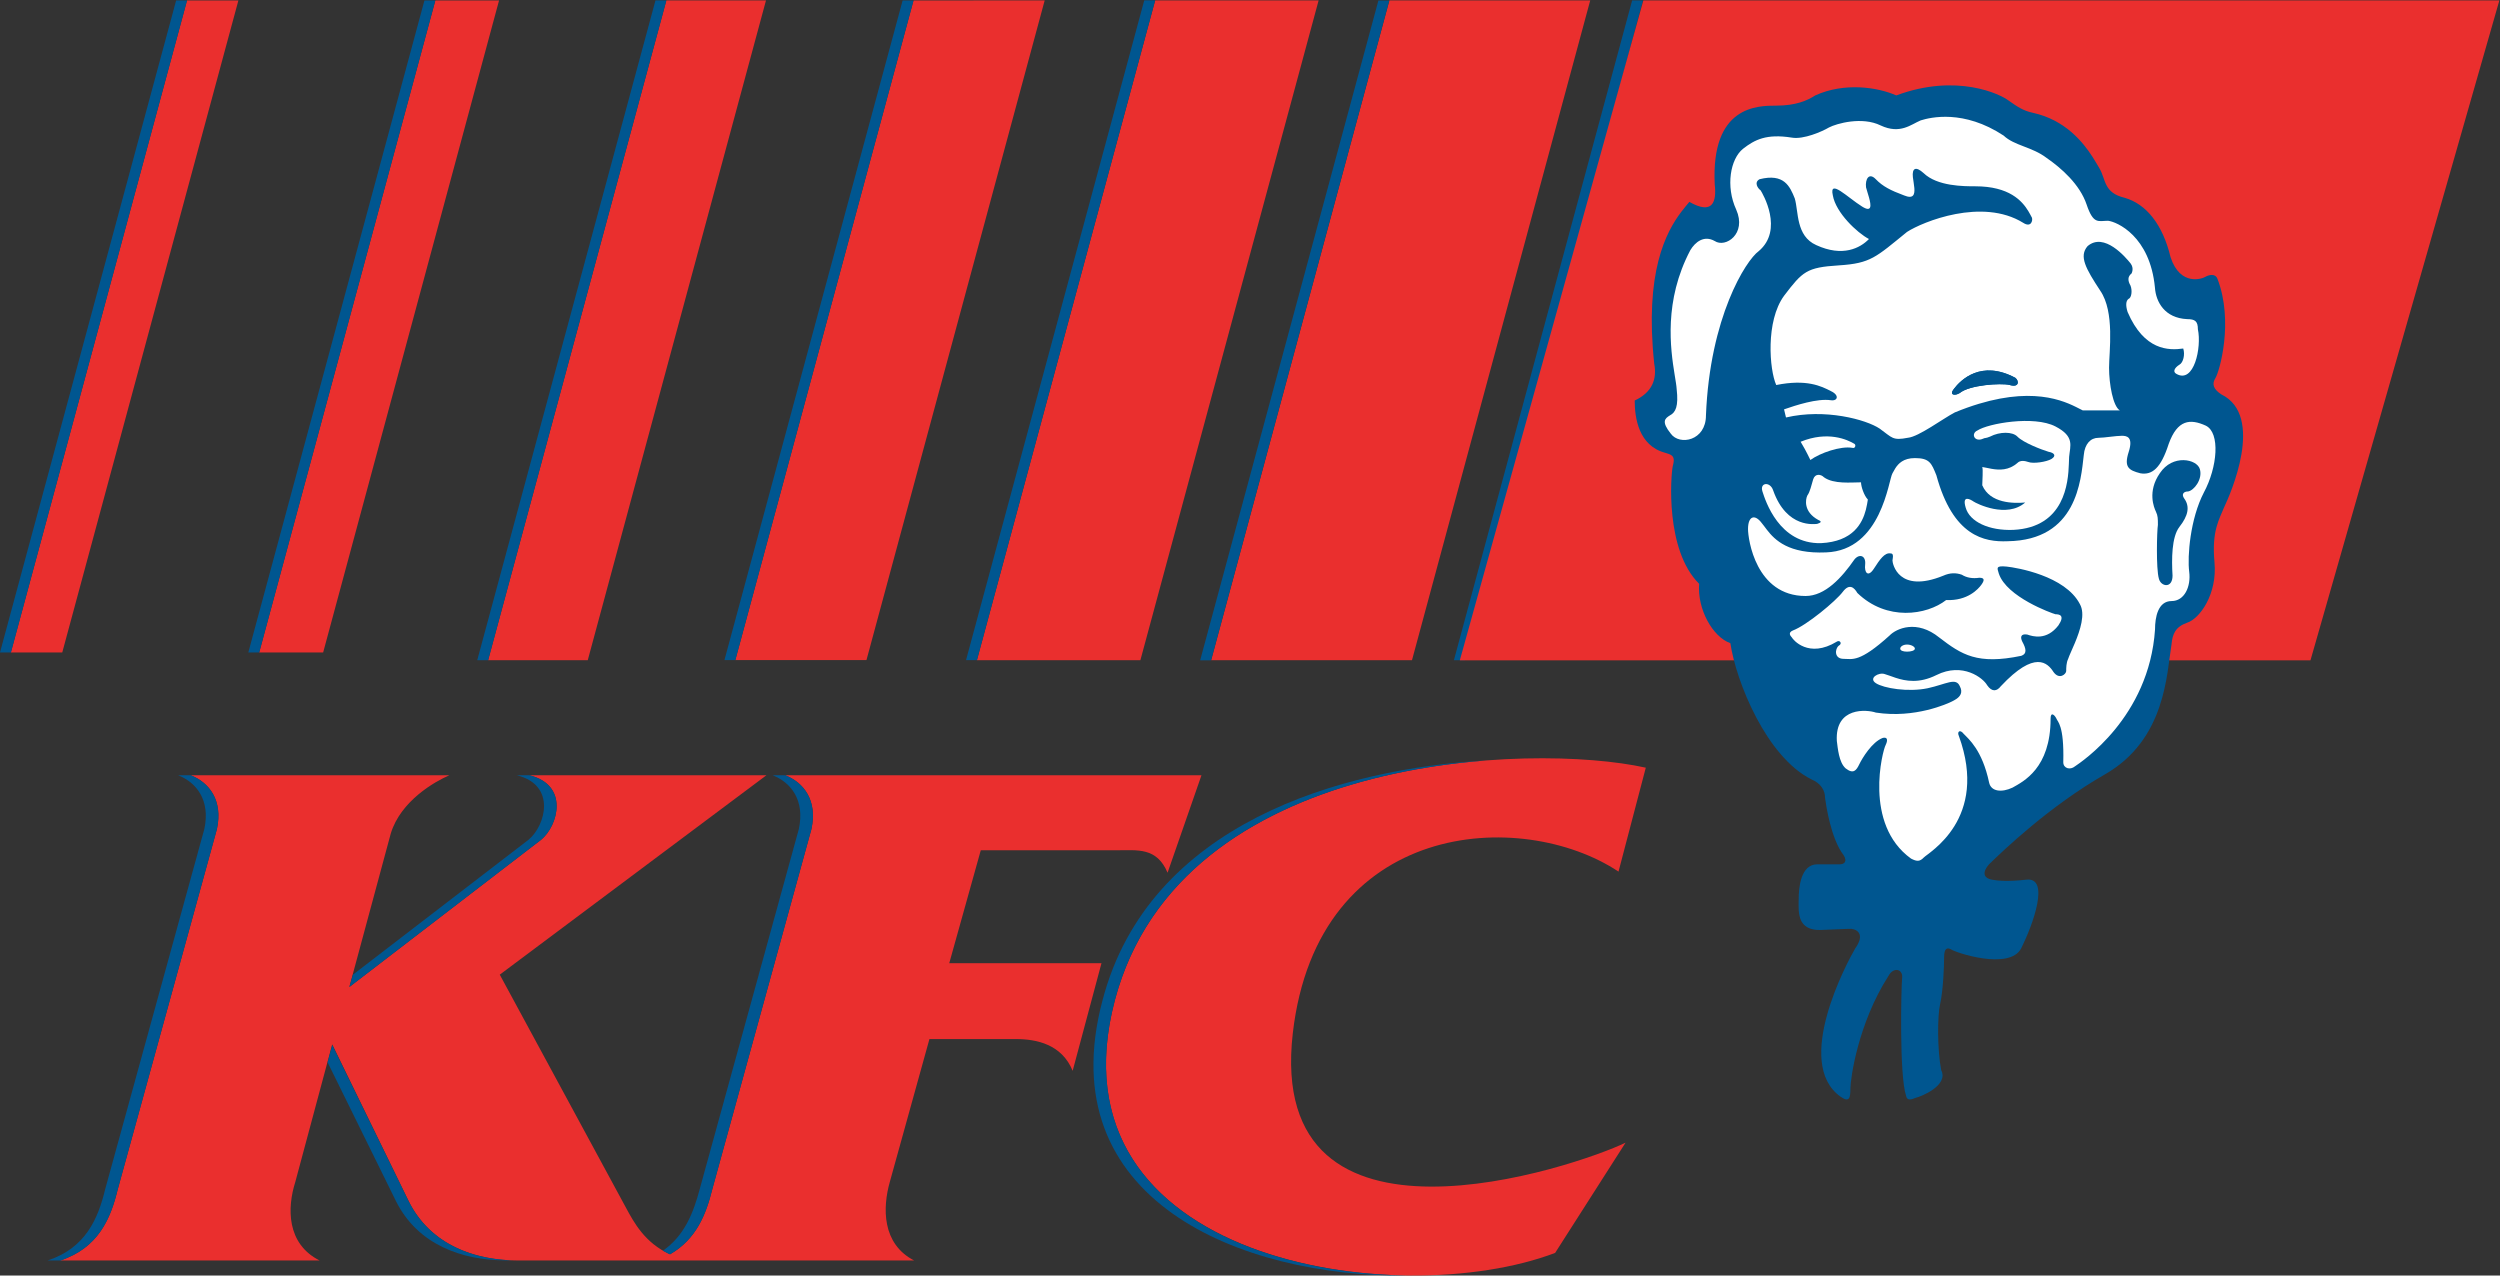 <?xml version="1.0" encoding="UTF-8" standalone="no"?>
<svg
   xmlns:dc="http://purl.org/dc/elements/1.1/"
   xmlns:cc="http://creativecommons.org/ns#"
   xmlns:rdf="http://www.w3.org/1999/02/22-rdf-syntax-ns#"
   xmlns:svg="http://www.w3.org/2000/svg"
   xmlns="http://www.w3.org/2000/svg"
   xmlns:sodipodi="http://sodipodi.sourceforge.net/DTD/sodipodi-0.dtd"
   xmlns:inkscape="http://www.inkscape.org/namespaces/inkscape"
   version="1.1"
   id="svg2"
   xml:space="preserve"
   width="2654.667"
   height="1354.44"
   viewBox="0 0 2654.667 1354.44"
   sodipodi:docname="KFC 1990 1.ai"><rect x="0" y="0" width="2654.667" height="1354.44" fill="#333333" stroke="none"/><defs
     id="defs6"><clipPath
       clipPathUnits="userSpaceOnUse"
       id="clipPath70"><path
         d="M 0,1015.826 H 1991 V 0 H 0 Z"
         id="path68" /></clipPath></defs><sodipodi:namedview
     pagecolor="#ffffff"
     bordercolor="#666666"
     borderopacity="1"
     objecttolerance="10"
     gridtolerance="10"
     guidetolerance="10"
     inkscape:pageopacity="0"
     inkscape:pageshadow="2"
     inkscape:window-width="640"
     inkscape:window-height="480"
     id="namedview4" /><g
     id="g10"
     inkscape:groupmode="layer"
     inkscape:label="KFC 1990 1"
     transform="matrix(1.333,0,0,-1.333,0,1354.44)"><g
       id="g12"
       transform="translate(1106.81,1015.775)"><path
         d="M 0,0 -141.98,-525.586 H 17.982 L 159.962,0 Z"
         style="fill:#ea2f2e;fill-opacity:1;fill-rule:nonzero;stroke:none"
         id="path14" /></g><g
       id="g16"
       transform="translate(920.215,1015.775)"><path
         d="M 0,0 -141.983,-525.586 H -11.78 L 130.2,0 Z"
         style="fill:#ea2f2e;fill-opacity:1;fill-rule:nonzero;stroke:none"
         id="path18" /></g><g
       id="g20"
       transform="translate(727.713,1015.707)"><path
         d="M 0,0 -141.946,-525.45 H -37.491 L 104.489,0.068 Z"
         style="fill:#ea2f2e;fill-opacity:1;fill-rule:nonzero;stroke:none"
         id="path22" /></g><g
       id="g24"
       transform="translate(530.833,1015.775)"><path
         d="m 0,0 -141.983,-525.586 h 79.362 L 79.362,0 Z"
         style="fill:#ea2f2e;fill-opacity:1;fill-rule:nonzero;stroke:none"
         id="path26" /></g><g
       id="g28"
       transform="translate(346.79,1015.709)"><path
         d="m 0,0 -140.306,-519.379 h 50.932 L 50.751,0 Z"
         style="fill:#ea2f2e;fill-opacity:1;fill-rule:nonzero;stroke:none"
         id="path30" /></g><g
       id="g32"
       transform="translate(148.976,1015.709)"><path
         d="m 0,0 -140.306,-519.379 h 40.921 L 40.921,0 Z"
         style="fill:#ea2f2e;fill-opacity:1;fill-rule:nonzero;stroke:none"
         id="path34" /></g><g
       id="g36"
       transform="translate(1098.028,1015.659)"><path
         d="m 0,0 -141.983,-525.584 h 8.681 L 8.68,0 Z"
         style="fill:#005690;fill-opacity:1;fill-rule:nonzero;stroke:none"
         id="path38" /></g><g
       id="g40"
       transform="translate(1300.167,1015.774)"><path
         d="m 0,0 -141.984,-525.585 h 8.682 L 8.679,0 Z"
         style="fill:#005690;fill-opacity:1;fill-rule:nonzero;stroke:none"
         id="path42" /></g><g
       id="g44"
       transform="translate(719.033,1015.707)"><path
         d="m 0,0 -141.946,-525.45 8.679,0.004 L 8.68,0.003 Z"
         style="fill:#005690;fill-opacity:1;fill-rule:nonzero;stroke:none"
         id="path46" /></g><g
       id="g48"
       transform="translate(522.154,1015.775)"><path
         d="m 0,0 -141.984,-525.586 h 8.68 L 8.679,0 Z"
         style="fill:#005690;fill-opacity:1;fill-rule:nonzero;stroke:none"
         id="path50" /></g><g
       id="g52"
       transform="translate(911.524,1015.826)"><path
         d="m 0,0 -141.984,-525.585 h 8.682 L 8.682,0 Z"
         style="fill:#005690;fill-opacity:1;fill-rule:nonzero;stroke:none"
         id="path54" /></g><g
       id="g56"
       transform="translate(338.108,1015.709)"><path
         d="m 0,0 -140.305,-519.379 h 8.681 L 8.682,0 Z"
         style="fill:#005690;fill-opacity:1;fill-rule:nonzero;stroke:none"
         id="path58" /></g><g
       id="g60"
       transform="translate(140.306,1015.703)"><path
         d="m 0,0 -140.306,-519.379 h 8.678 L 8.679,0 Z"
         style="fill:#005690;fill-opacity:1;fill-rule:nonzero;stroke:none"
         id="path62" /></g><g
       id="g64"><g
         id="g66"
         clip-path="url(#clipPath70)"><g
           id="g72"
           transform="translate(413.125,11.981)"><path
             d="M 0,0 H 315.066 C 289.233,13.354 289.95,42.166 295.691,62.543 l 31.572,113.846 h 68.886 c 16.505,0 36.594,-4.216 45.205,-25.301 l 22.962,85.738 H 343.048 l 25.116,89.949 h 108.352 c 16.502,0 31.836,2.498 40.447,-17.882 l 27,77.617 H 212.456 c 14.351,-5.622 25.832,-19.678 20.809,-42.868 L 154.334,56.921 C 149.31,36.544 141.416,16.867 120.608,4.92 100.516,14.055 91.905,30.217 85.448,42.166 L -15.008,227.69 197.388,386.51 H 8.671 c 31.572,-7.731 22.962,-40.057 9.327,-51.302 l -152.84,-117.358 33.009,122.279 c 7.894,26.002 35.16,41.461 46.641,46.381 H -261.13 c 14.351,-5.622 25.832,-19.678 20.808,-42.868 L -319.253,56.921 C -324.993,33.028 -335.038,9.838 -365.176,0 h 206.655 c -26.549,13.354 -25.832,42.166 -19.372,62.543 l 29.419,109.63 60.992,-125.089 C -70.242,12.608 -35.406,0 0,0"
             style="fill:#ea2f2e;fill-opacity:1;fill-rule:evenodd;stroke:none"
             id="path74" /></g><g
           id="g76"
           transform="translate(1311.042,404.541)"><path
             d="m 0,0 c -90.464,20.151 -370.274,12.236 -422.871,-184.986 -55.4,-209.454 225.814,-249.041 350.64,-201.535 l 56.103,87.811 c -38.569,-18.713 -286.825,-103.646 -265.087,87.092 19.637,170.59 182.336,179.947 259.477,128.843 z"
             style="fill:#ea2f2e;fill-opacity:1;fill-rule:evenodd;stroke:none"
             id="path78" /></g><g
           id="g80"
           transform="translate(1182.12,400.698)"><path
             d="M 0,0 0.318,0.018 V 0.027 Z"
             style="fill:#ea2f2e;fill-opacity:1;fill-rule:evenodd;stroke:none"
             id="path82" /></g><g
           id="g84"
           transform="translate(53.926,14.213)"><path
             d="m 0,0 c 25.532,10.821 34.605,32.449 39.947,54.688 l 78.93,286.721 c 5.024,23.191 -6.457,37.246 -20.808,42.869 H 88.024 c 14.348,-5.623 25.829,-19.678 20.809,-42.869 L 29.902,54.688 C 24.162,30.795 14.114,7.605 -16.022,-2.233 h 10.758 z"
             style="fill:#005690;fill-opacity:1;fill-rule:evenodd;stroke:none"
             id="path86" /></g><g
           id="g88"
           transform="translate(281.153,239.671)"><path
             d="m 0,0 -2.87,-9.84 152.84,117.358 c 13.635,11.245 22.245,43.571 -9.327,51.302 h -10.048 c 31.573,-7.731 22.962,-40.057 9.328,-51.302 z"
             style="fill:#005690;fill-opacity:1;fill-rule:evenodd;stroke:none"
             id="path90" /></g><g
           id="g92"
           transform="translate(527.992,19.712)"><path
             d="M 0,0 C 2.153,-0.702 3.587,-2.109 5.74,-2.811 26.549,9.136 34.443,28.813 39.467,49.19 l 78.93,286.721 c 5.024,23.19 -6.457,37.246 -20.808,42.868 H 87.541 c 14.351,-5.622 25.833,-19.678 20.812,-42.868 L 29.419,49.19 C 24.396,30.217 17.222,11.947 0,0"
             style="fill:#005690;fill-opacity:1;fill-rule:evenodd;stroke:none"
             id="path94" /></g><g
           id="g96"
           transform="translate(408.461,12.098)"><path
             d="m 0,0 c -34.017,0.794 -66.55,14.398 -82.857,46.907 l -60.931,124.598 -3.708,-13.771 54.595,-110.827 C -75.679,12.576 -40.576,-0.038 -5.417,-0.038 Z"
             style="fill:#005690;fill-opacity:1;fill-rule:evenodd;stroke:none"
             id="path98" /></g><g
           id="g100"
           transform="translate(1185.044,410.407)"><path
             d="m 0,0 c -117.049,-6.465 -269.73,-50.421 -306.69,-190.852 -42.778,-159.789 110.8,-220.971 241.94,-219.53 h 0.832 c -128.375,1.411 -274.068,63.396 -232.955,219.53 C -260.549,-54.647 -115.853,-8.733 0,0"
             style="fill:#005690;fill-opacity:1;fill-rule:evenodd;stroke:none"
             id="path102" /></g><g
           id="g104"
           transform="translate(1309.088,1015.775)"><path
             d="M 0,0 H 681.912 L 531.434,-525.7 H -146.2 Z"
             style="fill:#ea2f2e;fill-opacity:1;fill-rule:evenodd;stroke:none"
             id="path106" /></g><g
           id="g108"
           transform="translate(1510.585,940.078)"><path
             d="m 0,0 c 48.206,17.944 83.197,0.813 89.414,-4.08 6.999,-4.893 11.667,-8.155 19.44,-9.785 25.782,-5.66 40.008,-23.447 47.663,-35.406 2.27,-3.548 3.964,-6.583 5.207,-8.638 5.442,-8.972 3.11,-19.574 20.218,-23.653 17.104,-4.897 30.32,-21.207 36.54,-47.307 7.778,-23.65 25.661,-17.128 27.993,-15.494 3.11,1.629 7.777,2.446 9.33,-1.634 13.22,-34.255 1.557,-74.219 -1.553,-79.115 -3.11,-4.892 -1.557,-8.972 4.663,-13.048 34.988,-17.127 6.996,-79.928 2.332,-89.718 -3.885,-9.788 -10.105,-18.76 -7.769,-44.043 2.327,-25.283 -11.667,-44.861 -21.776,-48.124 -9.331,-3.263 -11.662,-8.972 -12.441,-17.128 -3.885,-23.653 -4.663,-75.853 -52.87,-103.581 -44.318,-25.283 -81.641,-61.172 -92.524,-71.773 -6.999,-8.156 -2.336,-11.419 2.332,-12.236 3.885,-0.817 13.215,-1.629 27.213,0 19.44,2.447 5.442,-35.885 -3.889,-54.646 -9.327,-17.943 -52.87,-3.262 -55.98,-0.816 -3.11,1.633 -5.446,0.816 -5.446,-6.526 0,-7.339 -0.774,-26.099 -3.106,-36.701 -2.335,-9.79 -2.335,-36.701 0.775,-53.012 6.22,-12.236 -16.326,-21.212 -20.215,-22.028 -3.884,-1.626 -6.999,-2.443 -7.773,1.633 -5.443,16.31 -3.893,86.454 -3.111,93.798 0.775,7.342 -6.999,8.971 -10.888,1.633 -24.099,-37.522 -30.323,-81.562 -30.323,-89.722 0,-7.342 -0.774,-11.418 -7.774,-6.526 -38.101,26.921 5.442,107.662 11.663,118.267 6.999,9.785 3.109,14.682 -3.11,15.495 -1.089,0 -1.774,0 -2.344,-0.005 -2.292,-0.028 -2.788,-0.156 -20.203,-0.808 -15.642,-1.172 -18.842,7.338 -19.404,15.547 -0.221,3.222 -0.036,6.394 -0.036,8.919 0,8.976 1.553,27.734 14.773,27.734 h 17.883 c 3.888,0 6.22,2.445 3.11,7.338 -10.105,13.052 -13.998,39.964 -14.772,45.673 0,5.709 -3.111,11.419 -10.888,14.685 -35.762,17.941 -59.87,77.478 -64.533,108.475 -13.993,4.893 -26.435,26.916 -24.878,47.307 -27.213,26.916 -22.55,86.454 -20.993,93.797 1.372,4.802 0.858,7.062 -0.908,8.44 -1.234,0.958 -3.078,1.49 -5.312,2.162 -20.997,5.708 -24.107,27.729 -24.107,41.597 13.998,6.522 17.887,17.128 15.551,29.359 -7.793,72.883 9.362,104.807 21.567,120.957 2.414,3.188 4.632,5.758 6.425,7.911 18.662,-10.6 21.768,0 20.215,13.865 -3.11,62.806 34.212,62.806 48.984,62.806 15.552,0 24.882,4.075 31.103,8.155 C -41.208,10.602 -14.773,6.526 0,0"
             style="fill:#005690;fill-opacity:1;fill-rule:evenodd;stroke:none"
             id="path110" /></g><g
           id="g112"
           transform="translate(1618.657,842.641)"><path
             d="m 0,0 c 0.775,-2.422 -0.779,-8.076 -6.999,-4.04 -32.655,20.193 -80.087,0.808 -92.524,-7.267 -24.882,-20.193 -28.771,-25.038 -54.427,-26.655 -25.661,-1.614 -28.771,-4.844 -43.54,-24.232 -14.776,-20.193 -11.666,-58.959 -6.224,-71.076 24.103,4.846 35.766,-0.808 43.543,-4.844 6.999,-3.231 5.442,-8.08 0,-7.272 -10.887,1.619 -27.992,-4.039 -37.319,-7.266 l 1.55,-6.463 c 31.106,7.267 63.761,-1.618 74.645,-8.885 10.109,-7.271 10.109,-9.689 22.55,-7.271 8.548,0.808 27.988,15.347 37.319,20.196 54.089,22.198 82.942,11.034 96.413,4.367 2.218,-1.095 4.018,-2.067 5.442,-2.754 h 29.549 c -5.446,3.231 -8.557,21.002 -8.557,33.922 0,12.925 4.664,44.425 -6.994,61.386 -11.663,17.769 -17.108,27.459 -10.114,35.54 13.22,11.307 30.328,-8.886 34.213,-13.731 3.114,-4.04 0.779,-8.079 0.779,-8.079 -3.107,-2.423 -3.107,-5.654 -0.779,-9.69 1.557,-4.04 0.779,-9.694 -1.553,-10.502 -2.332,-1.614 -2.332,-5.654 -0.775,-10.499 13.216,-30.695 32.656,-30.695 44.314,-29.077 1.557,-4.845 0,-11.307 -3.106,-12.925 -3.889,-2.423 -5.446,-5.654 -2.336,-7.268 13.998,-8.075 20.219,21.002 17.104,35.536 0,6.462 -2.331,8.08 -8.552,8.08 -17.882,0.805 -24.881,13.73 -25.652,25.037 -3.893,41.193 -30.328,52.5 -37.326,53.31 -7.774,0 -11.659,-3.232 -17.105,12.92 C 38.097,26.655 23.321,39.576 11.658,47.652 0,56.537 -13.998,57.345 -22.55,65.422 c -31.877,21 -58.316,14.538 -66.089,12.116 -7.774,-3.232 -16.326,-11.308 -31.878,-4.037 -14.776,7.268 -34.991,1.614 -41.211,-1.618 -5.442,-3.23 -20.215,-9.692 -29.545,-8.075 -20.215,3.231 -29.545,-1.617 -38.876,-8.885 -10.109,-8.076 -13.998,-29.886 -5.442,-48.46 8.553,-19.387 -8.556,-30.695 -17.104,-25.042 -8.556,4.85 -15.551,-0.804 -19.44,-7.267 -21.303,-40.36 -15.846,-78.616 -12.515,-99.135 0.802,-4.943 1.478,-8.856 1.627,-11.52 1.557,-13.73 -0.774,-18.574 -5.441,-21.001 -3.885,-2.422 -6.996,-4.845 0.778,-14.538 6.999,-9.69 27.992,-5.649 27.992,14.538 3.11,78.347 31.877,123.58 41.982,130.847 20.222,16.961 3.115,46.039 1.557,48.461 -2.327,1.618 -5.442,6.462 -0.779,8.885 19.444,4.849 24.108,-5.654 27.993,-15.343 3.114,-10.503 0.778,-29.887 17.108,-37.158 20.993,-9.69 34.987,-2.422 41.982,4.849 -9.326,4.845 -26.435,20.997 -28.767,34.731 -1.553,6.859 1.357,6.462 6.115,3.44 4.761,-3.028 11.375,-8.689 17.21,-12.325 7.927,-4.943 7.235,0.939 5.489,7.239 -0.822,2.969 -1.879,6.037 -2.375,8.104 -0.778,6.463 2.328,12.117 7.774,6.463 5.441,-5.654 11.662,-8.885 22.546,-12.921 7.475,-3.109 8.564,0.756 8.175,5.837 -0.217,2.852 -0.897,6.087 -1.176,8.701 -0.778,7.268 2.331,8.885 8.552,3.232 10.884,-10.503 31.881,-10.503 41.212,-10.503 26.973,0 37.243,-11.565 42.249,-19.853 C -1.652,3.203 -0.751,1.401 0,0"
             style="fill:#ffffff;fill-opacity:1;fill-rule:evenodd;stroke:none"
             id="path114" /></g><g
           id="g116"
           transform="translate(1392.471,594.624)"><path
             d="m 0,0 c 0,-8.076 6.221,-53.31 45.871,-53.31 15.555,0 28.767,14.539 38.876,29.078 3.892,4.848 9.335,3.231 8.556,-4.036 -0.778,-6.463 2.332,-10.503 6.995,-3.236 4.667,7.272 8.556,12.925 13.219,12.12 2.072,0 2.072,-1.798 1.844,-3.472 -0.117,-0.838 -0.287,-1.646 -0.287,-2.186 0,-2.421 4.664,-26.65 40.429,-12.111 5.442,2.422 10.11,2.422 14.773,0.808 3.888,-2.426 8.552,-3.231 13.994,-2.426 4.667,0 3.889,-2.423 1.557,-5.654 -2.331,-3.231 -10.884,-12.92 -27.992,-12.112 -15.547,-12.116 -47.428,-16.965 -70.753,5.65 -2.335,4.039 -6.22,8.08 -11.662,0.808 -5.446,-7.266 -28.771,-26.65 -39.658,-30.69 -3.885,-1.618 -2.328,-4.04 -0.775,-5.653 0.775,-1.618 13.215,-16.961 35.766,-3.232 2.331,1.614 4.667,-1.613 1.557,-3.231 -3.11,-2.423 -3.889,-10.498 3.889,-10.498 6.994,0 12.44,-3.232 36.539,18.574 5.443,5.653 21.772,12.925 39.655,-1.613 17.883,-13.731 30.32,-21.81 65.311,-14.539 4.667,1.613 3.889,5.653 0.778,11.307 -1.557,3.232 -1.557,6.462 3.889,5.653 4.663,-1.617 15.548,-4.844 24.882,7.272 5.442,8.076 0.775,8.881 -2.335,8.881 -3.111,0.808 -38.876,13.734 -45.097,32.308 -1.557,4.849 -2.332,6.463 6.221,5.653 7.777,-0.804 46.653,-7.266 58.312,-29.881 4.537,-7.855 0.25,-20.805 -3.964,-30.924 -2.284,-5.485 -4.542,-10.138 -5.364,-12.691 -1.557,-3.232 -1.557,-7.272 -1.557,-9.694 0,-2.423 -5.441,-7.268 -10.109,-0.809 -4.663,7.271 -14.768,17.769 -41.982,-11.307 -3.114,-4.037 -6.999,-4.845 -10.888,0.808 -3.11,5.654 -19.439,18.575 -40.432,8.076 -13.774,-6.867 -24.422,-4.811 -32.503,-2.173 -3.322,1.091 -6.208,2.275 -8.701,2.982 -4.667,1.614 -13.219,-3.231 -6.999,-7.271 6.22,-4.036 25.656,-7.267 41.208,-4.036 14.772,3.231 22.55,8.885 25.66,1.614 2.709,-5.066 0.126,-8.175 -2.74,-10.136 -1.243,-0.853 -2.541,-1.491 -3.481,-1.981 -3.11,-1.613 -29.548,-13.729 -60.647,-8.885 -6.999,2.427 -32.655,4.849 -31.102,-22.614 0.778,-5.653 1.557,-16.961 6.999,-21.806 6.216,-4.849 8.551,-1.618 10.887,3.232 2.328,4.844 10.106,17.769 18.658,20.996 3.11,0.809 4.663,-0.804 2.336,-5.653 -2.336,-4.036 -17.887,-62.999 20.214,-90.459 4.663,-2.427 6.999,-2.427 10.105,0.804 3.889,4.041 52.095,30.696 27.992,96.926 -1.557,3.231 0.779,5.654 3.885,1.613 3.893,-4.035 14.777,-12.92 20.218,-38.766 1.553,-7.272 10.11,-8.08 18.658,-4.041 8.556,4.845 30.327,15.348 30.327,54.924 0,5.654 3.107,3.231 4.664,0 0.779,-2.423 6.22,-4.845 5.442,-34.731 0,-4.845 5.446,-6.463 9.33,-3.231 4.664,3.231 59.09,38.771 63.754,109.04 0,9.69 2.335,22.616 13.224,22.616 10.105,0 15.546,11.307 13.993,23.423 -1.553,12.116 0.775,41.998 11.659,62.999 10.888,20.192 13.223,47.651 1.561,53.305 -12.445,5.654 -22.55,4.849 -29.549,-14.539 -6.217,-19.383 -13.216,-25.037 -22.546,-23.423 -9.331,2.423 -13.22,4.849 -9.331,16.961 3.889,12.116 -1.553,12.925 -5.446,12.925 -4.664,0 -13.994,-1.613 -18.657,-1.613 -6.22,0 -10.884,-4.85 -11.663,-13.734 -2.335,-20.192 -5.442,-67.844 -60.647,-68.653 -18.661,-0.809 -43.539,4.04 -56.762,52.5 -3.886,9.694 -5.442,13.73 -17.104,13.73 -9.115,0 -13.225,-4.338 -15.686,-8.244 -0.892,-1.429 -1.573,-2.794 -2.194,-3.872 C 111.96,39.575 106.519,-16.966 62.197,-18.579 32.356,-19.87 21.41,-8.771 15.036,-0.551 13.44,1.511 12.13,3.386 10.884,4.845 5.442,12.111 0,10.498 0,0"
             style="fill:#ffffff;fill-opacity:1;fill-rule:evenodd;stroke:none"
             id="path118" /></g><g
           id="g120"
           transform="translate(1403.96,624.6)"><path
             d="m 0,0 c 2.332,-7.271 13.215,-41.998 46.649,-41.193 25.33,1.254 32.884,15.625 35.727,26.532 0.817,3.158 1.246,6.021 1.596,8.198 -3.11,3.232 -5.446,10.499 -5.446,13.73 -7.773,0 -21.767,-1.613 -29.541,4.04 C 46.649,13.73 41.986,14.538 40.429,9.69 38.876,4.845 38.097,0 35.766,-3.231 c -1.557,-3.232 -3.11,-12.925 8.552,-19.384 3.889,-1.617 1.553,-2.427 -0.775,-3.235 -1.557,0 -24.107,-4.036 -34.991,26.655 C 6.221,8.076 -2.335,7.267 0,0"
             style="fill:#ffffff;fill-opacity:1;fill-rule:evenodd;stroke:none"
             id="path122" /></g><g
           id="g124"
           transform="translate(1575.176,673.138)"><path
             d="m 0,0 c -5.446,-2.422 -2.336,-9.69 4.663,-6.462 1.553,0.809 1.553,0 5.442,1.617 7.774,4.04 17.883,4.04 21.772,0 4.663,-4.845 19.436,-10.498 24.877,-12.116 4.663,-0.808 6.221,-3.231 2.336,-5.653 -3.889,-2.423 -14.772,-4.037 -18.661,-2.423 -2.332,0.809 -6.224,1.613 -8.552,-0.809 -6.862,-6.029 -14.439,-5.735 -20.545,-4.669 -2.89,0.503 -5.45,1.181 -7.448,1.438 0.779,-2.422 0,-10.498 0,-14.539 6.221,-14.538 24.878,-14.538 34.213,-13.729 -14.777,-12.921 -38.876,-0.809 -41.212,0.809 -2.331,1.613 -9.326,5.654 -6.22,-4.849 3.114,-11.308 18.662,-18.575 38.097,-17.766 40.729,2.079 43.618,37.508 44.113,52.594 0.083,2.484 0.103,4.417 0.21,5.556 0.778,8.885 4.663,16.156 -10.889,24.232 C 45.092,12.116 8.548,5.654 0,0"
             style="fill:#ffffff;fill-opacity:1;fill-rule:evenodd;stroke:none"
             id="path126" /></g><g
           id="g128"
           transform="translate(1477.143,662.57)"><path
             d="m 0,0 c -5.442,3.232 -20.997,10.503 -42.769,1.618 1.557,-2.422 4.667,-8.08 7.778,-14.538 7.777,5.653 24.103,11.306 33.434,9.689 C 0.775,-4.04 1.553,-0.804 0,0"
             style="fill:#ffffff;fill-opacity:1;fill-rule:evenodd;stroke:none"
             id="path130" /></g><g
           id="g132"
           transform="translate(1519.165,496.98)"><path
             d="M 0,0 C 3.106,0 6.221,0.808 6.221,2.422 6.221,4.039 3.106,5.653 0,5.653 -3.114,5.653 -5.446,4.039 -5.446,2.422 -5.446,0.808 -3.114,0 0,0"
             style="fill:#ffffff;fill-opacity:1;fill-rule:evenodd;stroke:none"
             id="path134" /></g><g
           id="g136"
           transform="translate(1743.089,624.596)"><path
             d="M 0,0 C 4.663,0.809 11.662,9.694 9.327,17.77 6.999,25.846 -12.444,29.886 -22.55,14.539 -32.656,0 -27.213,-12.924 -25.656,-16.152 c 1.549,-3.231 1.549,-5.654 1.549,-10.503 -0.778,-4.844 -1.549,-34.73 0.778,-42.807 1.557,-6.462 10.885,-8.075 10.885,2.427 -0.775,12.921 -0.775,30.691 5.445,38.767 C 0,-19.383 1.553,-12.112 -3.114,-5.653 -5.446,-2.422 -3.888,0 0,0"
             style="fill:#005690;fill-opacity:1;fill-rule:evenodd;stroke:none"
             id="path138" /></g><g
           id="g140"
           transform="translate(1556.436,706.218)"><path
             d="m 0,0 c -3.889,-4.849 0.778,-5.658 4.663,-3.231 7.778,6.458 32.656,8.076 39.655,6.458 7.778,-2.422 7.778,3.231 4.667,5.654 C 21.768,23.419 5.442,7.268 0,0"
             style="fill:#005690;fill-opacity:1;fill-rule:evenodd;stroke:none"
             id="path142" /></g><g
           id="g144"
           transform="translate(1556.436,706.218)"><path
             d="m 0,0 c -3.889,-4.849 0.778,-5.658 4.663,-3.231 7.778,6.458 32.656,8.076 39.655,6.458 7.778,-2.422 7.778,3.231 4.667,5.654 C 21.768,23.419 5.442,7.268 0,0"
             style="fill:#005690;fill-opacity:1;fill-rule:evenodd;stroke:none"
             id="path146" /></g></g></g></g></svg>
